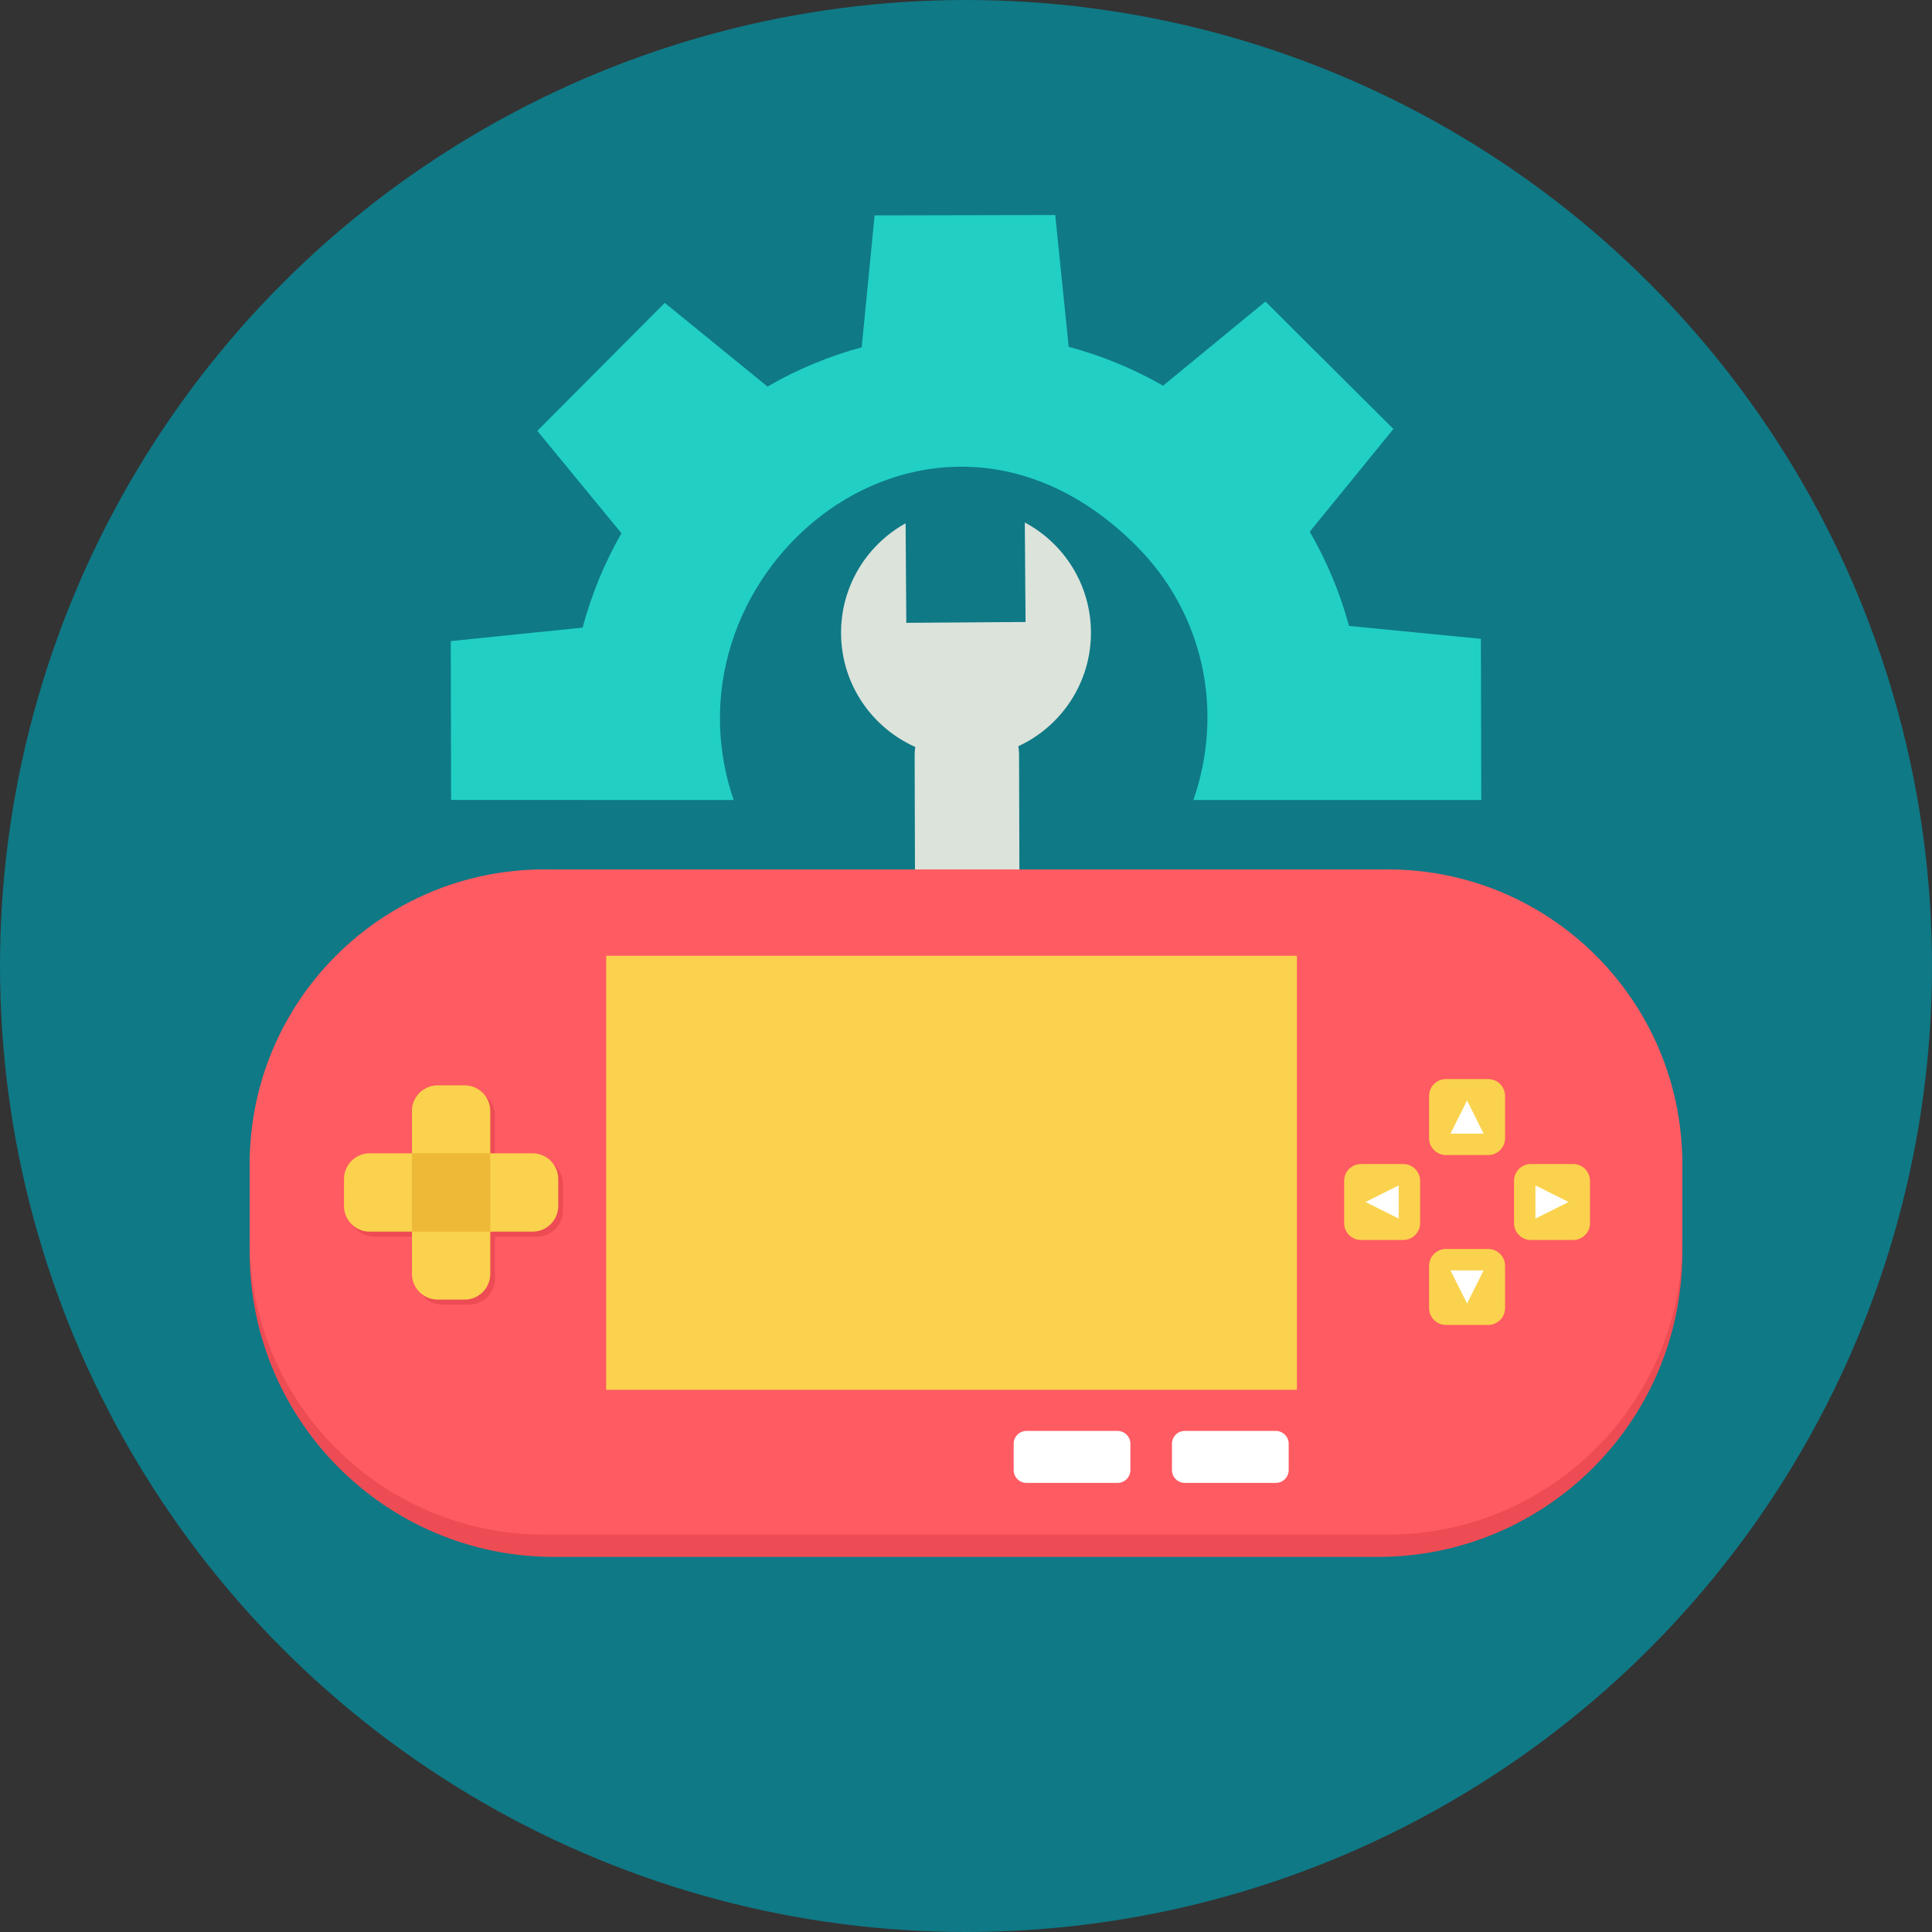 <svg xmlns="http://www.w3.org/2000/svg" xmlns:xlink="http://www.w3.org/1999/xlink" id="Layer_1" viewBox="0 0 512 512" xml:space="preserve"><rect x="0" y="0" width="512" height="512" fill="#333333" stroke="none"/><circle style="fill:#0F7986;" cx="256" cy="256" r="256"></circle><path style="fill:#ED4C54;" d="M146.853,230.41h218.296c44.561,0,80.684,36.123,80.684,80.684v20.822 c0,44.561-36.123,80.684-80.684,80.684H146.853c-44.561,0-80.684-36.123-80.684-80.684v-20.822 C66.168,266.533,102.292,230.41,146.853,230.41z"></path><path style="fill:#FF5B62;" d="M144.231,230.409H367.77c43.113,0,78.064,34.95,78.064,78.064v20.146 c0,43.113-34.95,78.064-78.064,78.064H144.231c-43.113,0-78.064-34.95-78.064-78.064v-20.146 C66.168,265.359,101.119,230.409,144.231,230.409z"></path><path style="fill:#ED4C54;" d="M117.202,288.951h7.155c3.743,0,6.804,3.061,6.804,6.804v11.204h11.204 c3.743,0,6.805,3.061,6.805,6.804v7.155c0,3.743-3.062,6.805-6.805,6.805h-11.204v11.205c0,3.743-3.061,6.804-6.804,6.804h-7.155 c-3.743,0-6.804-3.061-6.804-6.804v-11.205H99.193c-3.743,0-6.805-3.062-6.805-6.805v-7.155c0-3.743,3.062-6.804,6.805-6.804h11.205 v-11.204C110.398,292.012,113.459,288.951,117.202,288.951z"></path><rect x="160.646" y="253.285" style="fill:#FAD24D;" width="183.052" height="115.025"></rect><g>	<path style="fill:#FFFFFF;" d="M313.971,379.21h24.152c1.864,0,3.39,1.525,3.39,3.39v6.991c0,1.866-1.525,3.391-3.39,3.391h-24.152  c-1.866,0-3.39-1.525-3.39-3.391v-6.991C310.58,380.735,312.104,379.21,313.971,379.21z"></path>	<path style="fill:#FFFFFF;" d="M272.02,379.21h24.154c1.864,0,3.39,1.525,3.39,3.39v6.991c0,1.866-1.525,3.391-3.39,3.391H272.02  c-1.864,0-3.389-1.525-3.389-3.391v-6.991C268.63,380.735,270.154,379.21,272.02,379.21z"></path></g><g>	<path style="fill:#FAD24D;" d="M405.686,308.482h11.23c2.447,0,4.448,2.001,4.448,4.448v11.229c0,2.448-2.001,4.45-4.448,4.45  h-11.23c-2.447,0-4.448-2.001-4.448-4.45V312.93C401.237,310.483,403.238,308.482,405.686,308.482z"></path>	<path style="fill:#FAD24D;" d="M378.726,301.648v-11.229c0-2.447,2.001-4.448,4.448-4.448h11.229c2.448,0,4.45,2.001,4.45,4.448  v11.229c0,2.447-2.001,4.448-4.45,4.448h-11.229C380.728,306.097,378.726,304.095,378.726,301.648z"></path>	<path style="fill:#FAD24D;" d="M378.726,346.671v-11.229c0-2.448,2.001-4.449,4.448-4.449h11.229c2.448,0,4.45,2.001,4.45,4.449  v11.229c0,2.447-2.001,4.448-4.45,4.448h-11.229C380.728,351.119,378.726,349.118,378.726,346.671z"></path>	<path style="fill:#FAD24D;" d="M360.665,308.482h11.229c2.447,0,4.448,2.001,4.448,4.448v11.229c0,2.448-2.001,4.45-4.448,4.45  h-11.229c-2.448,0-4.45-2.001-4.45-4.45V312.93C356.214,310.483,358.216,308.482,360.665,308.482z"></path></g><g>	<path style="fill:#FFFFFF;" d="M406.904,314.149l8.793,4.395l-8.793,4.396V314.149z"></path>	<path style="fill:#FFFFFF;" d="M370.674,314.149l-8.793,4.395l8.793,4.396V314.149z"></path>	<path style="fill:#FFFFFF;" d="M384.394,336.659l4.395,8.793l4.396-8.793H384.394z"></path>	<path style="fill:#FFFFFF;" d="M384.394,300.429l4.395-8.791l4.396,8.791H384.394z"></path></g><path style="fill:#21D0C3;" d="M119.553,211.989l-0.094-42.089l34.939-3.575c2.31-8.651,5.747-17.063,10.292-25.008l-22.291-27.134 l33.768-33.918l27.227,22.175c7.926-4.584,16.323-8.058,24.964-10.404l3.425-34.955l47.86-0.1l3.574,34.934 c8.652,2.308,17.061,5.74,25.009,10.297l27.13-22.296l33.917,33.768l-22.174,27.227c4.591,7.926,8.058,16.323,10.404,24.968 l34.952,3.417l0.097,42.708h-76.284c8.127-23.413,2.908-49.395-15.3-67.519c-53.828-53.585-127.434,6.216-106.54,67.519h-37.433 L119.553,211.989L119.553,211.989z"></path><path style="fill:#DCE3DB;" d="M242.552,197.948c-11.504-5.125-19.572-16.622-19.663-30.033 c-0.086-12.569,6.834-23.546,17.105-29.233l0.188,26.373l31.599-0.222l-0.195-26.37c10.359,5.531,17.432,16.413,17.528,28.982 c0.087,13.416-7.805,25.027-19.242,30.308c0.111,0.716,0.188,1.465,0.191,2.183l0.084,30.471h-27.671l-0.084-30.274 C242.392,199.393,242.439,198.66,242.552,197.948L242.552,197.948z"></path><path style="fill:#FAD24D;" d="M115.972,287.629h7.155c3.743,0,6.805,3.061,6.805,6.804v11.204h11.204 c3.743,0,6.804,3.061,6.804,6.804v7.155c0,3.743-3.061,6.804-6.804,6.804h-11.204v11.205c0,3.743-3.062,6.805-6.805,6.805h-7.155 c-3.743,0-6.804-3.062-6.804-6.805V326.4H97.964c-3.743,0-6.804-3.061-6.804-6.804v-7.155c0-3.743,3.061-6.804,6.804-6.804h11.205 v-11.204C109.169,290.69,112.23,287.629,115.972,287.629z"></path><rect x="109.167" y="305.633" style="fill:#EDB937;" width="20.763" height="20.762"></rect></svg>